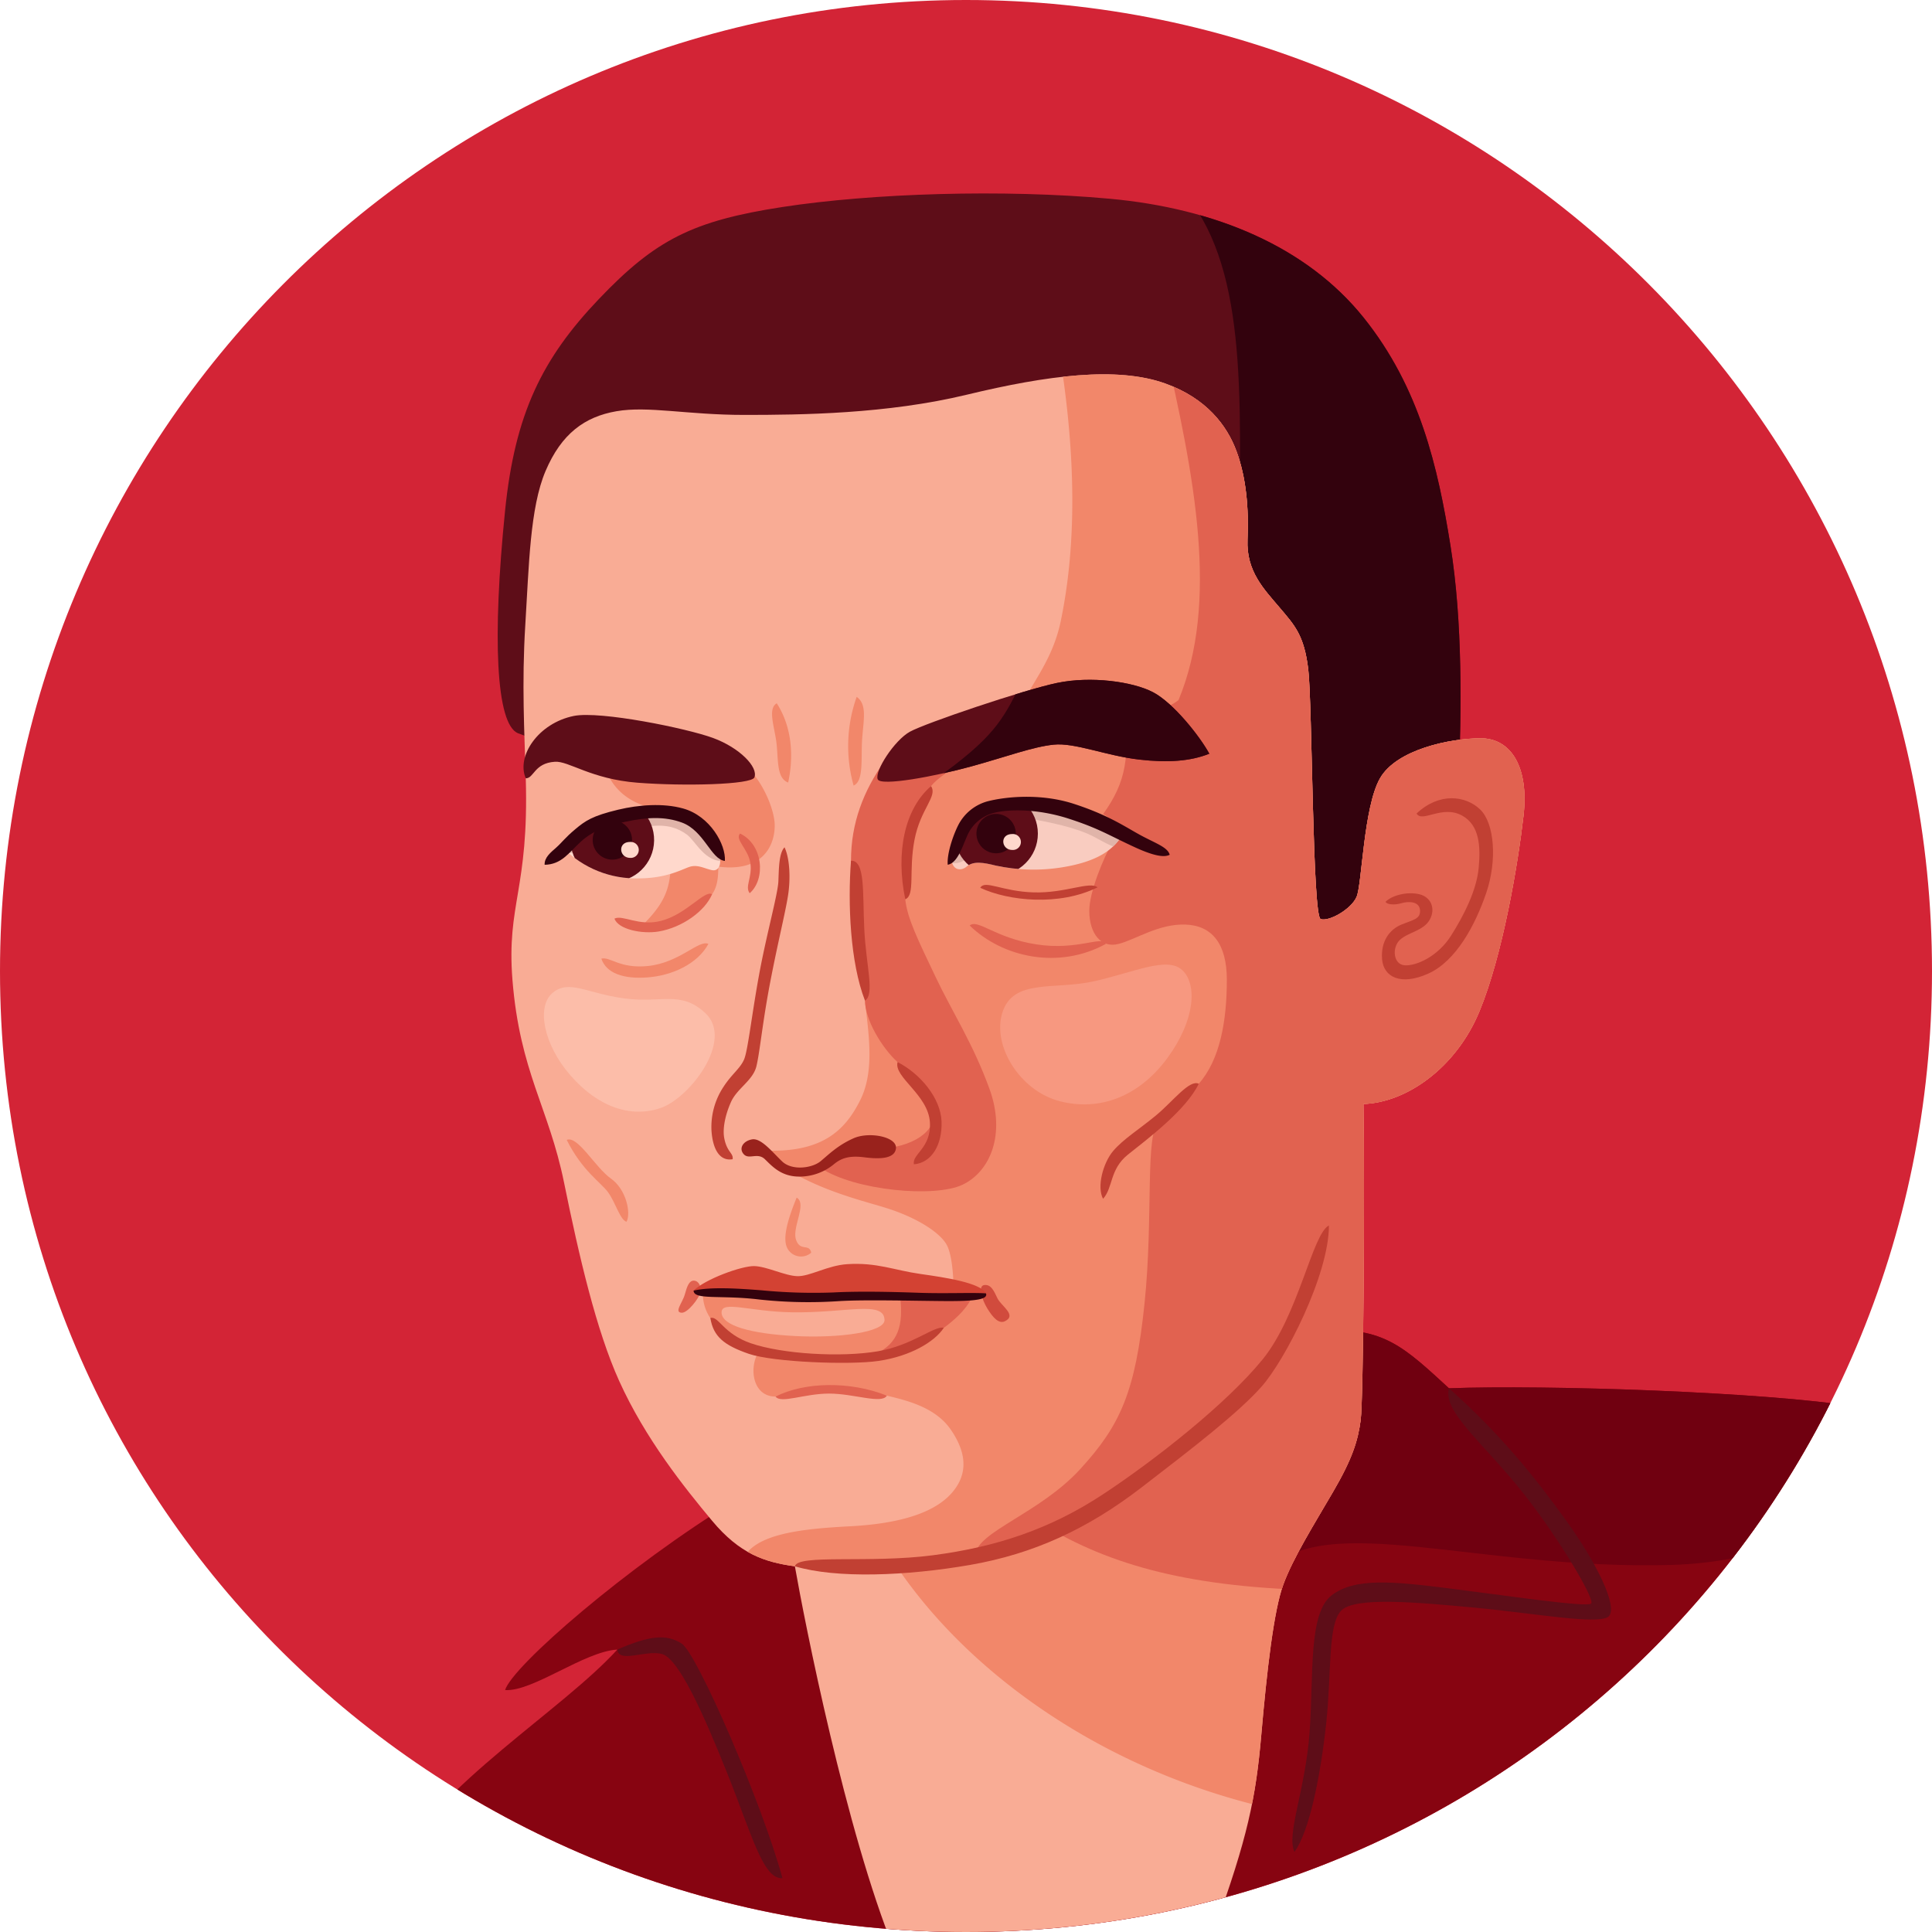 <svg id="Layer_4" data-name="Layer 4" xmlns="http://www.w3.org/2000/svg" viewBox="0 0 700 700"><defs><style>.cls-1{fill:none;}.cls-2{fill:#870411;}.cls-3{fill:#5e0d18;}.cls-4{fill:#f9ac95;}.cls-5{fill:#ffd8cc;}.cls-6{fill:#f9ccc0;}.cls-7{clip-path:url(#clip-path);}.cls-8{fill:#d32436;}.cls-9{clip-path:url(#clip-path-2);}.cls-10{fill:#700010;}.cls-11{clip-path:url(#clip-path-3);}.cls-12{fill:#33020d;}.cls-13{clip-path:url(#clip-path-4);}.cls-14{fill:#f2876a;}.cls-15{fill:#e16250;}.cls-16{fill:#f79880;}.cls-17{fill:#fcbda9;}.cls-18{fill:#c14033;}.cls-19{fill:#d14b3d;}.cls-20{fill:#d34233;}.cls-21{fill:#99221c;}.cls-22{clip-path:url(#clip-path-5);}.cls-23{clip-path:url(#clip-path-6);}.cls-24{fill:#e0b4a9;}.cls-25{clip-path:url(#clip-path-7);}</style><clipPath id="clip-path"><path class="cls-1" d="M700 351.84C700 546.16 543.3 700 350 700S0 546.16 0 351.84 156.7 0 350 0s350 157.53 350 351.84z"/></clipPath><clipPath id="clip-path-2"><path class="cls-2" d="M266.33 543.67c-39.23 24-80.67 60-83.33 68.67 10 .67 28.67-14 40.67-14.67-20 22-64.67 48.67-80.67 78.67s123.33 76 238.67 76S565.67 711 617 653s87.33-138 55.33-143.33-112.66-8-147.33-6.67c-16-14.67-24-22.67-46-20.67s-176.67 39.34-212.67 61.34z"/></clipPath><clipPath id="clip-path-3"><path class="cls-3" d="M187.67 265.67c-8-3.33-9.33-34.67-4.67-80.67 3.57-35.17 13.5-55.17 34-76.67S251 80 283.5 75s80-6.5 118.5-3 71.5 17.5 92 43 27 54.5 31.5 82.5 4 59.5 3 86.5-27 62-48 62-279.76-74.89-292.83-80.33z"/></clipPath><clipPath id="clip-path-4"><path class="cls-4" d="M422.33 139c-17.49-6.36-43-3-72 4s-60 7.33-80.67 7.33-34.83-3.33-46.33-1.33-19.91 8.13-25.67 21.67c-5.67 13.33-6 34.33-7.33 55.67s-.31 39.05.17 55.67c1.17 40.33-7 45.42-4.83 73 2.67 33.33 13.17 46.33 18.67 73.33s11.71 53.66 20 72C233.83 521.33 248 539 258 551s19 15 30 16.5c3.5 20 18.5 96 36 139S428 732 440 699s15-47.5 17-70.5 4.5-45 8-54.5 11-21.5 18-33.5 9-18.5 10-26 1.5-84 1-114.5c15.5-.5 33.5-13 42-33.5s14-53.5 16-71-4.5-28-15.5-28-30.5 4-36.5 14.5-6.5 38.5-8.5 43-10 9-13 8-3-78-4.5-90.5-5-16-10.5-22.5-12-13-11.5-24.5-.5-22.5-4-32-11-19.17-25.67-24.5z"/></clipPath><clipPath id="clip-path-5"><path class="cls-3" d="M318 282.33c-1.17-2.94 6.07-14.12 11.68-17.22S370.74 250 383 247.44s27.33-.51 34.74 3.35 17 16 20.42 22.29c-6.95 2.8-15.27 3.29-25.3 2.14-12.09-1.38-23.45-6.23-31.11-5.42s-16.92 4.32-29.86 7.89S319 285 318 282.33z"/></clipPath><clipPath id="clip-path-6"><path class="cls-5" d="M260.28 309.26c1.4 3 .51 6.61-2.36 6s-5.25-2.23-8.39-1.08-8.34 4-17.95 4.07a37 37 0 0 1-27.46-10.95c7.07-7.83 15.06-12.28 24.2-13.11s15.86-1 20.87 1.25 8.53 8.26 11.09 13.82z"/></clipPath><clipPath id="clip-path-7"><path class="cls-6" d="M344.83 310.75c-.25 4.15 3 5.28 5.44 3.2s6.08-1.44 10.56-.32a64.88 64.88 0 0 0 23.85.64c9.92-1.6 18.25-4.8 22.25-12.33-8.4-4.56-17.37-9-27.61-10.08s-20.89-2.48-26.17 3.12-8 10.49-8.32 15.77z"/></clipPath></defs><title>mishima</title><g class="cls-7"><path class="cls-8" d="M700 351.84C700 546.16 543.3 700 350 700S0 546.16 0 351.84 156.7 0 350 0s350 157.53 350 351.84z"/><path class="cls-2" d="M266.33 543.67c-39.23 24-80.67 60-83.33 68.67 10 .67 28.67-14 40.67-14.67-20 22-64.67 48.67-80.67 78.67s123.33 76 238.67 76S565.67 711 617 653s87.33-138 55.33-143.33-112.66-8-147.33-6.67c-16-14.67-24-22.67-46-20.67s-176.67 39.34-212.67 61.34z"/><path class="cls-9 cls-10" d="M459.67 569c20.67-22 76 0 146-2 53.52-1.53 97.33-33.33 89.33-68s-148-69.33-201.33-43.33-60.42 141.45-34 113.33z"/><path class="cls-3" d="M187.67 265.67c-8-3.33-9.33-34.67-4.67-80.67 3.57-35.17 13.5-55.17 34-76.67S251 80 283.5 75s80-6.5 118.5-3 71.5 17.5 92 43 27 54.5 31.5 82.5 4 59.5 3 86.5-27 62-48 62-279.76-74.89-292.83-80.33z"/><path class="cls-11 cls-12" d="M423.59 64.06C450 88.5 450 131 449 189.5c-1 57.11-94.41 206 49.58 192.55s78-141 64.5-210-57-106.49-139.49-107.99z"/><path class="cls-4" d="M422.33 139c-17.49-6.36-43-3-72 4s-60 7.33-80.67 7.33-34.83-3.33-46.33-1.33-19.91 8.13-25.67 21.67c-5.67 13.33-6 34.33-7.33 55.67s-.31 39.05.17 55.67c1.17 40.33-7 45.42-4.83 73 2.67 33.33 13.17 46.33 18.67 73.33s11.71 53.66 20 72C233.83 521.33 248 539 258 551s19 15 30 16.5c3.5 20 18.5 96 36 139S428 732 440 699s15-47.5 17-70.5 4.5-45 8-54.5 11-21.5 18-33.5 9-18.5 10-26 1.5-84 1-114.5c15.5-.5 33.5-13 42-33.5s14-53.5 16-71-4.5-28-15.5-28-30.5 4-36.5 14.5-6.5 38.5-8.5 43-10 9-13 8-3-78-4.5-90.5-5-16-10.5-22.5-12-13-11.5-24.5-.5-22.5-4-32-11-19.17-25.67-24.5z"/><g class="cls-13"><path class="cls-14" d="M381.67 115.67c10.67 55.33 6.67 90 2.67 109.33-3.29 15.9-12.67 24.67-14.67 32.67s-32.5 5.17-40 16.67a67.93 67.93 0 0 0-11 34.67c-.5 11.25-6.51 41.73-5.27 53.55s3.66 25.43-1.8 36.21-13.84 19.43-36.3 18c15.94 13.14 33.7 17.23 45.2 20.73s20 9 22.5 13.5 2.5 16 2.5 16l-15.5 1.25c1.75 11.25.25 18.75-10.5 23-13 1.25-27.75 2.75-44-2.25-4.25 5-3.5 17 5.5 17 10-2 16.5-2.75 21.5-2.5s13.17.81 18.83 2.17C329 507.5 339 510 344.5 518s6.5 15.75.5 22.75S327 552 308 553s-37 3-39.5 14 12 8.5 19.5.5c12 1 36.5-.5 36.5-.5C355 612.5 414 650.5 484 659.5S572.35 460 573 358c1-158-33.33-287.33-191.33-242.33zM267.67 275.67c7.7 4.79 12.67 16.67 13 22.67S278 316.25 260.25 314c0 4.5-.5 7.5-2.25 10s-12 11.25-26 12c8.25-8 11-13.5 11-23.25s3.5-17.75-5.75-19.75-15.75-7-18.5-16.25 40.33-6.42 48.92-1.08z"/><path class="cls-15" d="M421.67 124.33c11.33 48.67 20 94 5.33 129.33-9.33 7.33-20 0-20 0 2.67 20.67 1 29.67-7.33 41.33 0 0 7.33 3.33 3.67 9.67s-8.67 18.63-8.67 25.33c0 8.33 4.33 13.67 10.67 12s14.5-7.33 24.17-7 15 7 15 20c0 15-2.5 29-10.17 37.67-5.94 6.72-9 9.67-14.33 13.67s-2 34-5.33 66-8.67 44-23.33 60-37.33 22.67-38 31c12.67-2.67 29-8.33 29-8.33C408 569.33 439 576.33 489 576.33S594.58 385 582.58 292.05s-89.34-167.44-160.91-167.72zM320.33 276c-7.43 10.55-12 22.11-12 35.86s5.14 37.82 5.07 50.69c0 6.75 6 17 11.81 22.28s11.7 13 13 17.57-3 11.63-16.35 13.56-16.24-.7-24.58 7.2c12.66 8.3 41.46 10.84 51.46 6.09S364.5 411 358.5 394.5 345.06 366.76 339 354c-6.33-13.33-10.33-21.33-11-28.17s.19-29.4 9.33-41c4.33-5.5 15.33-9.17 17.67-17.17-13-.99-28.33-.66-34.67 8.34z"/><path class="cls-16" d="M363.14 367c3.89-12.62 18.81-8.21 33.36-11.49s26.45-9.11 31.88-4 4.73 18.07-5.48 31.92S398.45 402.72 384 399s-24.54-20.06-20.86-32z"/><path class="cls-17" d="M255.55 367.06c-8.89-8.32-15.88-3.48-29.42-5.32s-20-7-25.92-2-3.29 18.68 6.46 29.88c10.23 11.76 22.16 15.43 32.67 11.84s26.72-24.56 16.21-34.4z"/></g><path class="cls-14" d="M254.67 468.15c-.21 5.85 2.63 11.36 9.33 15.85s15.86 6.83 33.78 8 35.82-4.71 44.23-10.91 9.89-10.65 9.89-10.65z"/><path class="cls-4" d="M261.44 475.52c0 4.77 10.58 7.72 26.6 8.55s32.55-1.4 32.44-5.83c-.18-7.18-14-2.43-33.67-2.77-15.22-.26-25.41-4.39-25.37.05z"/><path class="cls-15" d="M316.82 490.77c10.61-1.95 19.83-5.75 25.19-9.7 8.41-6.2 9.89-10.65 9.89-10.65l-25.77-.58c1.19 10.03-.4 16.94-9.31 20.93z"/><path class="cls-18" d="M257.37 477.51c1.07 6.79 5.05 9.94 13.92 13s36.76 4.1 47 2.58c11.55-1.71 20.32-6.89 23.67-12-3.4-.87-11.39 6.39-23.94 8.51-13.42 2.27-34.63 1-46-2.92-10.1-3.5-11.59-9.94-14.65-9.17z"/><path class="cls-15" d="M247 475.63c-2.91-.11.31-3.66 1.12-6.63s1.59-5.11 3.35-5 2.73 2.27 2.31 4.25-4.53 7.46-6.78 7.38z"/><path class="cls-19" d="M364.1 478.7c4.48-2.17-1.38-5.55-2.69-8.27s-2.28-5.09-4.75-4.84-.9 5.3 1.1 8.55 4.13 5.64 6.34 4.56z"/><path class="cls-20" d="M251.3 467.61c4.2-4.18 17.49-9 22-8.88s11.05 3.49 15.54 3.65 11-3.89 18.12-4.35c10.76-.69 17 2.2 26.46 3.54s21.63 3.2 23.86 7c-8.23 1.2-22.49 1.19-37.54 1.14s-23.53.65-34.87.24-25.51-1.21-33.57-2.34z"/><path class="cls-12" d="M251.3 467.61c6.39-1.44 16.22-.75 24.65-.11a194.76 194.76 0 0 0 26 .78c9.35-.5 21.49-.22 31 .12s19.37-.13 24.29.21c.8 2.2-3.63 2.87-15.07 2.79s-28.68-.54-37.85 0a165 165 0 0 1-29.2-.56c-13.84-1.7-23.77.28-23.82-3.23z"/><path class="cls-18" d="M513.25 294.75c8.25-7.75 17.75-6.5 23-1.5s6.25 18.5 2.25 30.25-11 24.75-21 29.25-16.25 1.25-16.75-5.25 2.75-10.75 7-12.5 7-2 6.75-5.25-4.25-3.25-6.75-2.5-5.25.5-5.75-.5c2.5-2.5 8-3.75 12.25-2.75s6 5.25 3.75 9.25-7.75 4.5-10.75 7.25-2.5 9 1.75 9.25 12-3.25 16.75-10.75 9.25-16.5 10-24.5.27-15.54-6-19c-7.25-4-14.5 2.75-16.5-.75z"/><path class="cls-15" d="M268.13 302c8.38 4 9.38 16.5 3.5 21.63-1.87-2.37 1-5.73.25-10.87s-5.75-8.63-3.75-10.76zM258 324c-2.5 6-10.7 12.05-19.37 13.5-6 1-14.62-.75-16-4.67 3-1.5 8.8 2.88 16.83.83 9.21-2.33 15.87-11.33 18.54-9.66z"/><path class="cls-14" d="M256.67 342c-4 7.33-13.21 11.46-22 12.13s-15-1.5-16.79-6.79c3.17-.83 6.61 3.69 16.83 2.67 11.62-1.18 18.46-9.68 21.96-8.01z"/><path class="cls-18" d="M284.25 307c1.84 3.83 2.28 11.11 1.25 17.57s-3.63 16.69-6.43 31.25-3.75 25.28-5 30.48-7 8-9.23 13-3.09 10-2.4 13.24c1 5 3.36 5.23 3 7.47-4.79.8-7.19-3.77-7.65-10.25a26.31 26.31 0 0 1 4.36-16c3-4.63 6-6.58 7.43-9.86s2.9-17.21 5.71-32.12c2.59-13.74 6.53-27.91 6.73-32.41s.14-10.21 2.23-12.37z"/><path class="cls-14" d="M281.43 254.81c5.65 8.77 6.14 19.45 4.14 28.72-4.19-1.55-3.55-8-4.2-14s-3.37-12.67.06-14.72zM309.28 284.62a53 53 0 0 1 1.11-32.13c3.79 2.67 2.53 8 2 15s.71 15.51-3.11 17.13z"/><path class="cls-18" d="M308.33 311.86c-1.19 15.42-.31 36.9 5.07 50.69 3.61-2.25.4-12.58-.25-25.82s.43-25.06-4.82-24.87zM325.21 384.82c8.08 4.1 15.62 12.95 15.93 21.53s-3.73 15-10 15.5c-.84-3.66 6.38-5.86 5.78-15.27-.65-9.99-13.2-16.31-11.71-21.76z"/><path class="cls-21" d="M324.62 416.08c.46-4.23-9.74-6.17-15.36-3.66s-8.75 5.63-11.86 8.25-10.41 3.56-14 .15-7.64-8.58-10.92-8-4.9 3.29-3 5.38 5-.79 7.68 1.83 5.75 6 11.74 6.26a19.58 19.58 0 0 0 13.2-4.44c2.59-2.14 5.4-3.27 11.12-2.53s10.99.49 11.4-3.24z"/><path class="cls-14" d="M288.64 433.92c-2.91 7.17-5.41 14.71-3.3 18.47a5.6 5.6 0 0 0 8.58 1.48c-.73-3.48-4-.27-5.51-4.73s4.11-13.04.23-15.22z"/><path class="cls-3" d="M273.33 281.67c1.48-3.77-5.42-10.77-14.95-14.28s-40.83-9.89-50.44-8C195 262 187 274 190.5 282c3 0 3-5.5 10.53-6 5-.36 13.1 6.28 29.94 7.59s41.32.73 42.36-1.92zM318 282.33c-1.17-2.94 6.07-14.12 11.68-17.22S370.74 250 383 247.44s27.33-.51 34.74 3.35 17 16 20.42 22.29c-6.95 2.8-15.27 3.29-25.3 2.14-12.09-1.38-23.45-6.23-31.11-5.42s-16.92 4.32-29.86 7.89S319 285 318 282.33z"/><path class="cls-22 cls-12" d="M341.67 280.33C362.15 265.41 364 259 371 245.67s77.33-7.67 77.33 20.67S322 294.67 341.67 280.33z"/><path class="cls-18" d="M355.17 321.67c10.33 4.83 28.67 6.67 42.5-.17-2.83-2.33-11.67 2.17-23.17 1.83s-17.67-4.66-19.33-1.66z"/><path class="cls-15" d="M351.33 335.33c12 11.67 32.33 16 49.33 6.67-1.33-3.17-10.17 2.5-25.17.17s-21.16-9.34-24.16-6.84z"/><path class="cls-18" d="M337.33 284.83c-9.67 8.33-12.83 24.17-9.33 41 3.67-1.5 1.17-10.17 3.33-21.5s8.5-15.83 6-19.5z"/><path class="cls-15" d="M281 506c10.5-5.33 27-5.67 40.33-.33-1.83 3.17-11.92-.75-20.92-.75S282.92 508.67 281 506z"/><path class="cls-18" d="M288 567.5c15 4.5 40.5 3.5 63.5-.5s42.5-13 62-28 35-27 43.5-36.5 24.5-40.5 24.5-58.5c-6 3-11 32.5-24 48.5s-39 36.5-58 49-38.5 19-61.5 22-49-.5-50 4z"/><path class="cls-3" d="M223.67 597.67C235.5 592.5 241.5 592 247 595.5s29 57.5 36.5 85c-7 .5-11-15.5-20-38s-17.75-41.75-23.75-43.25-15.5 3.5-16.08-1.58zM525 503c18.5 16.5 31 32 42.5 48s18.5 31 15.5 34.5-27-1-48.5-3-43.5-4-48.5 1-3.5 22.5-5.5 41-6 39-11.5 46.5c-3-6.5 4-22.5 5.5-43.5s-.5-43 8-49.5 22.5-5 42.5-2.5 50 7 51.5 5.5-11.47-23.27-24-39.25c-14.5-18.5-30-30.25-27.5-38.75z"/><path class="cls-18" d="M434.33 392.67c-4.67 9.67-19 20.33-25.67 25.67s-5.33 12-9 16c-2.33-4.33 0-13 3.67-17.33S413 409 419 404s12-13 15.33-11.33z"/><path class="cls-14" d="M205.33 413c5.67 11.33 12.33 15.33 15 19s4.33 10 6.67 10.67c1.67-3 0-11.67-5.67-15.67s-12-15.67-16-14z"/><path class="cls-5" d="M260.28 309.26c1.4 3 .51 6.61-2.36 6s-5.25-2.23-8.39-1.08-8.34 4-17.95 4.07a37 37 0 0 1-27.46-10.95c7.07-7.83 15.06-12.28 24.2-13.11s15.86-1 20.87 1.25 8.53 8.26 11.09 13.82z"/><g class="cls-23"><path class="cls-24" d="M262.64 311.93c-7.21.78-10.62-7.27-13.79-9.56s-6.91-3.7-12.92-3.06c-5.75.61-28.76 13-36.63 9.57s-14.15-18.88 25.51-21.73 46.67 23.85 37.83 24.78z"/><circle class="cls-3" cx="221.87" cy="304.33" r="15.13" transform="rotate(-89.2 221.875 304.336)"/><circle class="cls-12" cx="221.87" cy="304.33" r="7.13" transform="rotate(-89.2 221.875 304.336)"/><path class="cls-5" d="M228.35 305.06a2.89 2.89 0 1 1-.08 5.76c-4-.05-4.55-5.82.08-5.76z"/></g><path class="cls-12" d="M262.64 311.93c.4-5.84-5.32-16.27-15.13-19-7.14-2-16-1.37-23.55.44-9.37 2.25-11.87 4-15.59 7.12s-4.8 4.8-6.84 6.6-4.32 3.6-4.2 6.24c6.12-.12 8.68-4.28 13.06-8.33s9.86-5.9 16.24-7.27c7.71-1.65 14.25-2 20.5.32 8.04 3.02 10.48 13.33 15.51 13.88z"/><path class="cls-6" d="M344.83 310.75c-.25 4.15 3 5.28 5.44 3.2s6.08-1.44 10.56-.32a64.88 64.88 0 0 0 23.85.64c9.92-1.6 18.25-4.8 22.25-12.33-8.4-4.56-17.37-9-27.61-10.08s-20.89-2.48-26.17 3.12-8 10.49-8.32 15.77z"/><g class="cls-25"><path class="cls-24" d="M341.22 311.39c6.2 3.1 8.16.48 13.69-3.84s6.22-13.12 17.21-11.12c7.92 1.44 17.69 3.28 24.33 6.8 6.12 3.24 12.25 7.44 18 1.44s-7.68-19-31.45-21.85-37 3.6-41.3 10.08-4.8 16.33-.48 18.49z"/><circle class="cls-3" cx="360.91" cy="302.03" r="15.13"/><circle class="cls-12" cx="360.91" cy="302.03" r="7.13"/><path class="cls-5" d="M366.76 302.19a2.89 2.89 0 1 1 0 5.76c-4.01 0-4.64-5.76 0-5.76z"/></g><path class="cls-12" d="M343.38 313.31c-.32-3.92 1.84-10.4 3.76-14.25a16.94 16.94 0 0 1 10.64-8.72c6.48-1.68 19.21-3 31.21.88s18.17 8 23.41 10.92c5.76 3.24 10.68 4.68 11.4 7.56-1.92 1-5.6.57-13.21-3-9-4.16-12.49-6.56-23.37-10.08-11.64-3.77-22.09-3.36-26.89-2.16a14.47 14.47 0 0 0-9.92 8.4c-1.82 4.14-3.5 9.81-7.03 10.45z"/></g></svg>